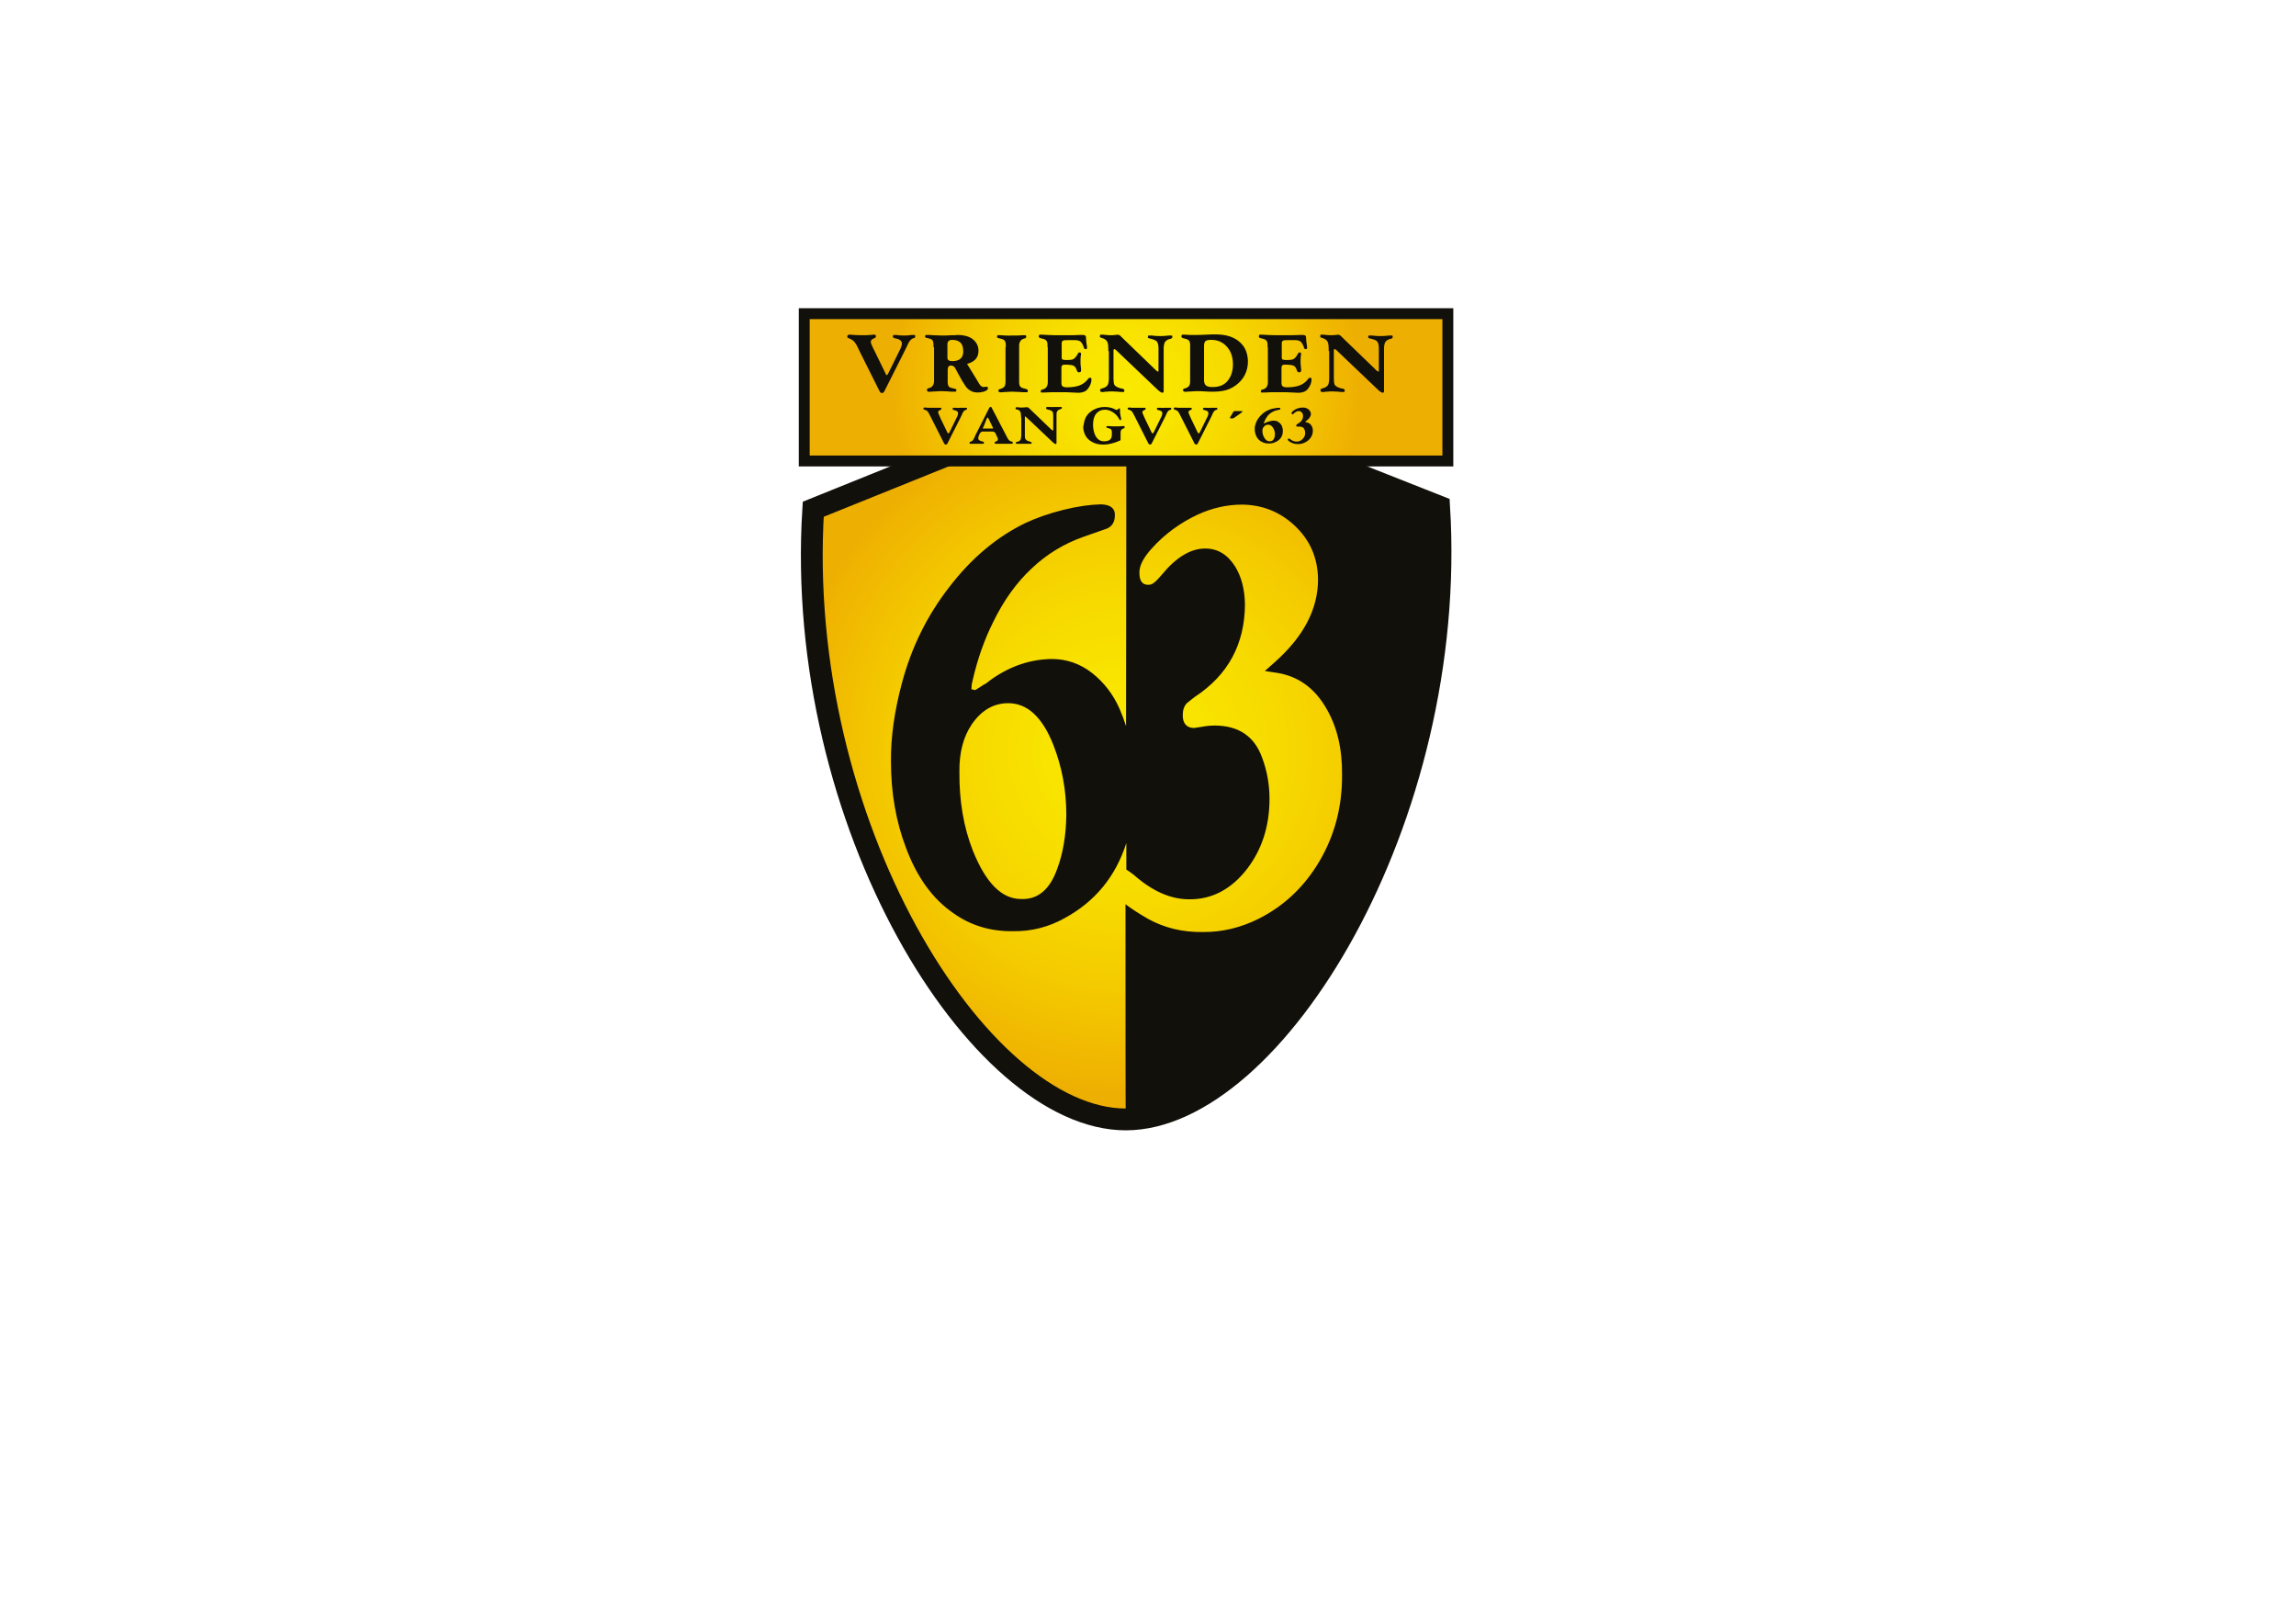 <?xml version="1.0" encoding="UTF-8"?>
<svg xmlns="http://www.w3.org/2000/svg" xmlns:xlink="http://www.w3.org/1999/xlink" version="1.1" id="Layer_1" x="0px" y="0px" viewBox="0 0 841.9 595.3" style="enable-background:new 0 0 841.9 595.3;" xml:space="preserve">
<style type="text/css">
	.Arched_x0020_Green{fill:url(#SVGID_1_);stroke:#FFFFFF;stroke-width:0.25;stroke-miterlimit:1;}
	.st0{fill:url(#SVGID_00000106856784260760494130000013957588192511636906_);stroke:#12100B;stroke-width:8;}
	.st1{fill:#12100B;}
	.st2{fill:url(#SVGID_00000076567447136826759300000013460232047886835359_);stroke:#12100B;stroke-width:4;}
</style>
<linearGradient id="SVGID_1_" gradientUnits="userSpaceOnUse" x1="0" y1="595.28" x2="0.707" y2="594.573">
	<stop offset="0" style="stop-color:#1DA238"></stop>
	<stop offset="0.983" style="stop-color:#24391D"></stop>
</linearGradient>
<radialGradient id="SVGID_00000150094707335918269030000009385289975437305502_" cx="412.94" cy="275.406" r="125.558" gradientUnits="userSpaceOnUse">
	<stop offset="0" style="stop-color:#FAE900"></stop>
	<stop offset="0.187" style="stop-color:#F9E500"></stop>
	<stop offset="0.427" style="stop-color:#F7DB00"></stop>
	<stop offset="0.695" style="stop-color:#F4CA00"></stop>
	<stop offset="0.983" style="stop-color:#EFB101"></stop>
	<stop offset="1" style="stop-color:#EEAF03"></stop>
</radialGradient>
<path style="fill:url(#SVGID_00000150094707335918269030000009385289975437305502_);stroke:#12100B;stroke-width:8;" d="  M412.8,410.4c54.1,0,122-110,114.9-224.7L413,140.4l-114.8,46.3C291,301.5,358.8,410.4,412.8,410.4z"></path>
<path class="st1" d="M528,188c-10.9-14-115-32-115-32s0,52.4-0.1,110.2c-0.7-2.2-1.5-4.3-2.4-6.4c-2.4-5.4-5.8-9.7-10.1-13.1  c-4.4-3.4-9.3-5.1-14.7-5.1c-7.9,0.1-15.4,2.6-22.5,7.7c-1.3,1-2,1.6-2.3,1.6l-1.7,1.1l-1.6,1l-1.4-0.3l0.1-1.7l0.4-1.8  c1.8-7.8,4.3-14.8,7.5-21.2c3.8-7.8,8.5-14.4,14.1-19.6c5.6-5.3,11.9-9.1,19-11.6l7.7-2.7c2.5-0.7,3.8-2.4,3.8-5.2  c0.1-2.5-1.6-3.9-5.1-4c-3.9,0.1-8.5,0.7-13.7,2c-5.2,1.3-9.8,2.9-13.9,4.8c-10.4,5-19.8,12.8-28,23.5  c-8.1,10.4-13.9,22.1-17.4,35.3c-2.7,10.1-4.1,19.7-4,28.7c0,11.4,1.8,21.9,5.5,31.6c4,10.8,9.8,18.8,17.4,24  c6.3,4.5,13.6,6.7,21.8,6.6c6.8,0.1,13.1-1.5,19-4.8c11.2-6.1,18.7-15.3,22.6-27.5c0,3.2,0,6.5,0,9.7c0.8,0.5,1.8,1.2,2.8,2  c6.7,5.9,13.4,8.9,20.2,8.9c8.3,0.1,15.5-3.6,21.4-11.3c5.3-7,8.1-15.5,8.1-25.5c0-5.3-0.9-10.3-2.7-15.1  c-2.8-7.8-8.5-11.7-17.2-11.8c-1.9,0-3.6,0.2-5.1,0.5l-2.8,0.4c-2.7-0.1-4.1-1.8-4-4.9c0-1.7,0.5-3.2,1.6-4.3l2.8-2.2  c12.2-8,18.3-19.3,18.4-33.9c-0.1-5.6-1.3-10.2-3.6-13.9c-2.7-4.3-6.3-6.6-11-6.6c-5.3,0-10.6,3.2-15.8,9.5c-1.1,1.3-2,2.3-2.9,3  c-0.6,0.5-1.3,0.8-2,0.8c-2.2,0.1-3.4-1.3-3.4-4.3c-0.1-2.6,1.4-5.6,4.6-9.1c4.7-5.2,10.3-9.3,16.7-12.3c5.4-2.5,10.9-3.7,16.4-3.7  c7.2,0.1,13.5,2.5,18.9,7.4c5.9,5.4,8.8,12,8.9,20c0,10.9-5.3,21-15.9,30.4l-3.6,3.2l4.6,0.7c7.8,1.3,13.8,5.7,18.1,13.3  c3.8,6.6,5.7,14.6,5.6,24c0.1,11.7-2.7,22.2-8.2,31.6c-5.5,9.4-13,16.5-22.3,21.2c-6.6,3.3-13.5,5-20.7,4.9  c-7.3,0.1-13.9-1.5-19.9-4.8c-3.3-1.9-6.1-3.7-8.3-5.4c0,43.6,0,75.3,0.1,79.8C532,376,531.8,194.1,528,188z M387.6,318.7  c-2.7,7.5-7.1,11.1-13,10.9c-7.2,0.1-13.1-5.8-17.9-17.8c-3.4-8.7-5-18.3-4.9-28.8c-0.1-7,1.4-12.8,4.5-17.4  c3.5-5.1,7.9-7.8,13.4-7.8c7,0,12.5,5.1,16.5,15.2c3.2,8.1,4.8,16.7,4.8,25.8C390.9,306.2,389.8,312.9,387.6,318.7z"></path>
<radialGradient id="SVGID_00000088126250571109164290000001919275930734133690_" cx="412.89" cy="142" r="85.595" gradientUnits="userSpaceOnUse">
	<stop offset="0" style="stop-color:#FAE900"></stop>
	<stop offset="0.187" style="stop-color:#F9E500"></stop>
	<stop offset="0.427" style="stop-color:#F7DB00"></stop>
	<stop offset="0.695" style="stop-color:#F4CA00"></stop>
	<stop offset="0.983" style="stop-color:#EFB101"></stop>
	<stop offset="1" style="stop-color:#EEAF03"></stop>
</radialGradient>
<rect x="294.9" y="115" style="fill:url(#SVGID_00000088126250571109164290000001919275930734133690_);stroke:#12100B;stroke-width:4;" width="236" height="54"></rect>
<g>
	<path class="st1" d="M315.1,128.6l-0.6-1.3c-0.3-0.6-0.6-1.2-1-1.7c-0.4-0.6-1-1-1.8-1.4l-0.5-0.2l-0.4-0.2c-0.1,0-0.1-0.1-0.1-0.2   l0-0.3c0-0.4,0.3-0.6,0.8-0.6l0.6,0l1,0.1c0.6,0,1.5,0.1,2.7,0.1c1.4,0,2.5,0,3.3-0.1c0.3,0,0.6,0,0.9-0.1c0.2,0,0.4,0,0.5,0   c0.5,0,0.7,0.2,0.7,0.6c0,0.3-0.2,0.5-0.6,0.7c-0.9,0.3-1.3,0.8-1.3,1.3c0,0.3,0.1,0.7,0.3,1.1l0.5,1.1c0.2,0.4,0.3,0.7,0.5,1   l4,8.2l0.2,0.5c0.1,0.2,0.2,0.3,0.4,0.3c0.1,0,0.1,0,0.1,0c0.1-0.1,0.2-0.2,0.2-0.3l0.3-0.5l3.6-7.3l0.8-1.6   c0.3-0.7,0.5-1.3,0.5-1.9c0-0.7-0.5-1.3-1.4-1.6c-0.4-0.1-0.8-0.2-1.2-0.3c-0.5-0.1-0.7-0.3-0.7-0.6c0-0.3,0.1-0.5,0.3-0.6l0.3,0   l0.7,0l0.8,0.1c0.5,0.1,1.2,0.1,2,0.1c0.8,0,1.4,0,2-0.1l0.8-0.1l0.7,0l0.3,0c0.2,0,0.3,0.2,0.3,0.5c0,0.3-0.1,0.5-0.3,0.6   l-0.4,0.1c-0.7,0.2-1.4,0.9-1.9,2l-0.8,1.7l-0.5,1l-7.2,14.3l-0.2,0.4c-0.2,0.4-0.5,0.7-0.9,0.7c-0.4,0-0.6-0.2-0.9-0.7l-0.2-0.4   L315.1,128.6z"></path>
	<path class="st1" d="M342.3,127.3v-0.9c0-0.9-0.2-1.5-0.5-1.8c-0.3-0.3-1-0.5-1.9-0.7l-0.4-0.1c-0.1-0.1-0.2-0.1-0.3-0.2l0-0.2   c0-0.3,0.1-0.5,0.3-0.6l0.3,0c0.1,0,0.4,0,0.8,0l1.7,0.1l2.6,0.1l2.1,0l1.9-0.1c0.9,0,1.7,0,2.3-0.1c2.2,0,4,0.5,5.3,1.4   c1.5,1.1,2.3,2.6,2.3,4.4c0,2.3-1.2,3.8-3.5,4.6c-0.2,0.1-0.4,0.1-0.7,0.2l3.5,5.7l0.9,1.5c0.5,0.9,1.1,1.3,1.7,1.3l0.6-0.1   c0.1,0,0.2,0,0.4,0c0.4,0,0.6,0.2,0.6,0.5c0,0.5-0.6,1-1.6,1.3c-0.7,0.2-1.5,0.3-2.2,0.3c-1.9,0-3.4-0.8-4.5-2.4   c-0.7-1-1.6-2.5-2.6-4.4l-0.7-1.3c-0.2-0.4-0.4-0.8-0.6-1.1c-0.2-0.2-0.4-0.4-0.6-0.5c-0.3-0.1-0.5-0.2-0.8-0.2   c-0.8,0-1.2,0.6-1.2,1.6v3.5v0.9c0,0.9,0.2,1.5,0.5,1.8c0.3,0.3,1,0.5,2,0.7l0.4,0.1c0.1,0.1,0.2,0.1,0.3,0.2l0,0.2   c0,0.3-0.1,0.5-0.3,0.6l-0.3,0c-0.2,0-0.4,0-0.8,0c-0.3,0-0.9,0-1.6-0.1l-2.4-0.1c-0.3,0-1.1,0-2.3,0.1c-0.8,0-1.4,0.1-1.7,0.1   c-0.4,0-0.6,0.1-0.8,0c-0.4,0-0.6-0.2-0.6-0.6c0-0.3,0.1-0.5,0.3-0.6l0.4-0.1c1.2-0.3,1.8-1.1,1.9-2.4c0-0.2,0-0.5,0-0.9V127.3z    M347.4,130.5c0,0.3,0,0.5,0,0.7c0,0.8,0.6,1.2,1.8,1.2c2.7,0,4.1-1.3,4-3.7c0-0.6-0.1-1.1-0.2-1.6c-0.4-1.6-1.7-2.5-3.9-2.5   c-1.1,0-1.7,0.6-1.7,1.6l0,0.8V130.5z"></path>
	<path class="st1" d="M368.8,127.3l0-0.9c0-0.8-0.2-1.4-0.6-1.7c-0.3-0.3-0.9-0.5-1.9-0.7l-0.4-0.1c-0.2-0.1-0.2-0.1-0.3-0.2l0-0.2   c0-0.4,0.1-0.6,0.3-0.6l0.3,0c0.2,0,0.5,0,0.8,0l1.6,0.1c0.5,0,1.2,0.1,2.3,0c1.1,0,1.9,0,2.4,0l1.6-0.1c0.3,0,0.6,0,0.8,0l0.3,0   c0.2,0,0.3,0.2,0.3,0.5c0,0.3-0.1,0.5-0.3,0.6l-0.4,0.1c-1.2,0.3-1.8,1.1-1.9,2.4c0,0.3,0,0.6,0,0.9v11.9l0,0.9   c0,0.8,0.2,1.4,0.6,1.7c0.3,0.3,1,0.5,1.9,0.7c0.4,0.1,0.7,0.3,0.7,0.7c0,0.3-0.1,0.5-0.3,0.5l-0.3,0c-0.2,0-0.4,0-0.8,0   c-0.3,0-0.9,0-1.7-0.1c-1.2,0-2-0.1-2.4-0.1c-0.3,0-1.1,0-2.3,0.1c-0.8,0-1.4,0.1-1.6,0.1c-0.4,0-0.6,0.1-0.8,0   c-0.4,0-0.6-0.2-0.6-0.6c0-0.3,0.1-0.4,0.3-0.5l0.4-0.1c0.7-0.2,1.2-0.5,1.5-0.9c0.2-0.3,0.4-0.8,0.4-1.6l0-0.9V127.3z"></path>
	<path class="st1" d="M384.1,127.3l0-0.9c0-0.8-0.2-1.4-0.6-1.7c-0.3-0.3-0.9-0.5-1.9-0.7c-0.5-0.1-0.7-0.3-0.7-0.7   c0-0.3,0.1-0.5,0.3-0.6l0.3,0c0.2,0,0.5,0,0.8,0l1.7,0.1c0.7,0,1.8,0.1,3.2,0.1l4.4,0c1.1,0,2.6,0,4.4-0.1l1.1,0   c0.7,0,1.1,0.3,1.1,0.8l0.1,1.6l0.2,1.4l0.1,0.8v0.1c0,0.3-0.2,0.5-0.5,0.5c-0.3,0-0.5-0.1-0.6-0.4l-0.2-0.6   c-0.3-0.8-0.7-1.4-1-1.7c-0.5-0.4-1.1-0.6-2-0.6l-1.1,0l-1.7,0c-0.7,0-1.2,0-1.5,0.1c-0.5,0.1-0.7,0.5-0.7,1v0.8v3.8v0.8   c0,0.4,0.2,0.6,0.6,0.7c0.3,0,0.7,0.1,1.1,0.1c1.2,0,2.1-0.1,2.5-0.3c0.6-0.3,1.1-0.9,1.6-1.8c0.2-0.5,0.5-0.7,0.7-0.7   c0.3,0,0.5,0.1,0.6,0.4l0,0.2l-0.1,0.6c-0.1,0.6-0.1,1.3-0.1,2.2c0,0.7,0,1.2,0.1,1.7l0.1,1c0,0.2,0,0.4,0,0.6   c0,0.4-0.3,0.6-0.8,0.6c-0.3,0-0.5-0.1-0.6-0.4l-0.2-0.4c-0.2-0.7-0.5-1.1-0.7-1.3c-0.3-0.3-0.8-0.5-1.5-0.6   c-0.4,0-0.8-0.1-1.3-0.1c-0.3,0-0.7,0-1.1,0c-0.7,0-1,0.4-1,1.1v0.7v3.8l0,0.9c0,0.7,0.1,1.2,0.4,1.4c0.2,0.2,0.8,0.4,1.6,0.4   c1.6,0,3.1-0.2,4.4-0.6c1.4-0.5,2.5-1.3,3.4-2.5c0.2-0.3,0.4-0.4,0.7-0.4c0.3,0,0.5,0.1,0.5,0.4l0,0.3c0,1.3-0.6,2.6-1.6,3.7   c-0.7,0.7-1.6,1-3,1.1l-2.4-0.1l-2.1-0.1c-0.8,0-1.8,0-2.9,0c-1,0-1.9,0-2.8,0l-2.4,0.1l-0.8,0l-0.3,0c-0.2,0-0.3-0.2-0.3-0.4   c0-0.3,0.1-0.5,0.3-0.6l0.4-0.1c1.2-0.3,1.8-1.1,1.9-2.4c0-0.2,0-0.5,0-0.9V127.3z"></path>
	<path class="st1" d="M406.4,128.7l0-1c0-0.9-0.1-1.7-0.3-2.2c-0.3-0.8-1-1.3-2.1-1.6c-0.4-0.1-0.6-0.2-0.7-0.4l0-0.2   c0-0.4,0.1-0.6,0.3-0.6l0.3,0l0.7,0l0.9,0.1c0.4,0,0.9,0.1,1.4,0.1c0.7,0,1.4,0,2.1-0.1l0.8-0.1c0.4,0,0.8,0.2,1.1,0.5l0.7,0.7   l11.7,11.3c0.4,0.4,0.7,0.7,1,0.9c0.1,0.1,0.2,0.1,0.3,0.1l0.1,0l0.1-0.1c0-0.1,0-0.2,0-0.4v-0.7v-6.2l0-1c0-1.3-0.2-2.1-0.6-2.6   c-0.4-0.5-1.3-0.8-2.6-1.1l-0.4-0.1c-0.2-0.1-0.2-0.1-0.3-0.2l0-0.2c0-0.4,0.1-0.6,0.3-0.6l0.3,0l0.8,0l0.9,0.1   c0.6,0.1,1.3,0.1,2.2,0.1c0.8,0,1.5,0,2.2-0.1l0.9-0.1l0.8,0l0.3,0c0.2,0,0.3,0.2,0.3,0.5c0,0.4-0.3,0.6-0.7,0.7   c-1.1,0.2-1.7,0.7-2.1,1.3c-0.2,0.5-0.4,1.2-0.4,2.3l0,1V142l0,0.8l0,0.6c0,0.4-0.2,0.6-0.5,0.6c-0.2,0-0.6-0.2-1-0.5l-0.6-0.5   L409.9,129c-0.4-0.4-0.7-0.7-1-0.9c-0.1-0.1-0.2-0.1-0.3-0.1l-0.1,0l-0.1,0.1c-0.1,0.1-0.1,0.2-0.1,0.3l0,0.5v8.9l0,1   c0,0.9,0.1,1.6,0.2,2c0.2,0.6,0.8,1,1.6,1.3c0.4,0.2,0.9,0.3,1.5,0.4c0.4,0.1,0.7,0.3,0.7,0.7c0,0.3-0.1,0.5-0.3,0.5l-0.3,0   c-0.2,0-0.4,0-0.8,0c-0.2,0-0.5,0-0.9-0.1c-0.9,0-1.6-0.1-2.2-0.1c-0.5,0-1.2,0-2.1,0.1c-0.4,0-0.7,0-0.9,0.1c-0.4,0-0.6,0.1-0.8,0   c-0.4,0-0.6-0.2-0.6-0.5l0-0.4c0-0.1,0.3-0.3,0.7-0.4c1-0.2,1.7-0.7,2.1-1.3c0.2-0.5,0.4-1.3,0.4-2.3l0-1V128.7z"></path>
	<path class="st1" d="M436.4,127.3l0-0.9c0-0.8-0.2-1.4-0.6-1.7c-0.3-0.3-1-0.5-1.9-0.7c-0.5-0.1-0.7-0.3-0.7-0.7   c0-0.3,0.1-0.5,0.3-0.6l0.3,0c0.2,0,0.5,0,0.8,0l1.7,0.1c0.5,0,1.1,0,2,0c1,0,2.3,0,3.8-0.1c1.5-0.1,2.8-0.1,3.9-0.1   c0.9,0,1.7,0.1,2.6,0.2c2.8,0.4,5,1.5,6.6,3.2c1.6,1.7,2.3,3.8,2.4,6.4c0,3.7-1.5,6.7-4.5,8.9c-1.4,1-2.9,1.7-4.7,2   c-1.1,0.2-2.2,0.3-3.4,0.3c-0.9,0-2,0-3.2-0.1c-1.2-0.1-2.1-0.1-2.7-0.1c-0.3,0-1,0-2.2,0.1c-0.8,0-1.4,0.1-1.7,0.1   c-0.4,0-0.7,0.1-0.8,0c-0.4,0-0.6-0.2-0.6-0.6c0-0.3,0.1-0.4,0.3-0.5l0.4-0.1c0.7-0.2,1.2-0.5,1.5-0.9c0.2-0.3,0.4-0.8,0.4-1.6   l0-0.9V127.3z M441.5,138.8c0,0.3,0,0.6,0,0.9c0.1,1.1,0.6,1.8,1.5,2c0.5,0.2,1.1,0.2,1.7,0.2c2.5,0,4.4-0.8,5.7-2.6   c1.1-1.5,1.7-3.4,1.7-5.7c0-2.4-0.6-4.5-1.9-6.1c-1.5-1.9-3.5-2.9-6-2.9c-1,0-1.7,0.1-2.1,0.4c-0.4,0.3-0.6,0.9-0.6,1.8l0,0.9   V138.8z"></path>
	<path class="st1" d="M464.8,127.3l0-0.9c0-0.8-0.2-1.4-0.6-1.7c-0.3-0.3-0.9-0.5-1.9-0.7c-0.5-0.1-0.7-0.3-0.7-0.7   c0-0.3,0.1-0.5,0.3-0.6l0.3,0c0.2,0,0.5,0,0.8,0l1.7,0.1c0.7,0,1.8,0.1,3.2,0.1l4.4,0c1.1,0,2.6,0,4.4-0.1l1.1,0   c0.7,0,1.1,0.3,1.1,0.8l0.1,1.6l0.2,1.4l0.1,0.8v0.1c0,0.3-0.2,0.5-0.5,0.5c-0.3,0-0.5-0.1-0.6-0.4l-0.2-0.6   c-0.3-0.8-0.7-1.4-1-1.7c-0.5-0.4-1.1-0.6-2-0.6l-1.1,0l-1.7,0c-0.7,0-1.2,0-1.5,0.1c-0.5,0.1-0.7,0.5-0.7,1v0.8v3.8v0.8   c0,0.4,0.2,0.6,0.6,0.7c0.3,0,0.7,0.1,1.1,0.1c1.2,0,2.1-0.1,2.5-0.3c0.6-0.3,1.1-0.9,1.6-1.8c0.2-0.5,0.5-0.7,0.7-0.7   c0.3,0,0.5,0.1,0.6,0.4l0,0.2l-0.1,0.6c-0.1,0.6-0.1,1.3-0.1,2.2c0,0.7,0,1.2,0.1,1.7l0.1,1c0,0.2,0,0.4,0,0.6   c0,0.4-0.3,0.6-0.8,0.6c-0.3,0-0.5-0.1-0.6-0.4l-0.2-0.4c-0.2-0.7-0.5-1.1-0.7-1.3c-0.3-0.3-0.8-0.5-1.5-0.6   c-0.4,0-0.8-0.1-1.3-0.1c-0.3,0-0.7,0-1.1,0c-0.7,0-1,0.4-1,1.1v0.7v3.8l0,0.9c0,0.7,0.1,1.2,0.4,1.4c0.2,0.2,0.8,0.4,1.6,0.4   c1.6,0,3.1-0.2,4.4-0.6c1.4-0.5,2.5-1.3,3.4-2.5c0.2-0.3,0.4-0.4,0.7-0.4c0.3,0,0.5,0.1,0.5,0.4l0,0.3c0,1.3-0.6,2.6-1.6,3.7   c-0.7,0.7-1.6,1-3,1.1l-2.4-0.1l-2.1-0.1c-0.8,0-1.8,0-2.9,0c-1,0-1.9,0-2.8,0l-2.4,0.1l-0.8,0l-0.3,0c-0.2,0-0.3-0.2-0.3-0.4   c0-0.3,0.1-0.5,0.3-0.6l0.4-0.1c1.2-0.3,1.8-1.1,1.9-2.4c0-0.2,0-0.5,0-0.9V127.3z"></path>
	<path class="st1" d="M487.2,128.7l0-1c0-0.9-0.1-1.7-0.3-2.2c-0.3-0.8-1-1.3-2.1-1.6c-0.4-0.1-0.6-0.2-0.7-0.4l0-0.2   c0-0.4,0.1-0.6,0.3-0.6l0.3,0l0.7,0l0.9,0.1c0.4,0,0.9,0.1,1.4,0.1c0.7,0,1.4,0,2.1-0.1l0.8-0.1c0.4,0,0.8,0.2,1.1,0.5l0.7,0.7   l11.7,11.3c0.4,0.4,0.7,0.7,1,0.9c0.1,0.1,0.2,0.1,0.3,0.1l0.1,0l0.1-0.1c0-0.1,0-0.2,0-0.4v-0.7v-6.2l0-1c0-1.3-0.2-2.1-0.6-2.6   c-0.4-0.5-1.3-0.8-2.6-1.1l-0.4-0.1c-0.2-0.1-0.2-0.1-0.3-0.2l0-0.2c0-0.4,0.1-0.6,0.3-0.6l0.3,0l0.8,0l0.9,0.1   c0.6,0.1,1.3,0.1,2.2,0.1c0.8,0,1.5,0,2.2-0.1l0.9-0.1l0.8,0l0.3,0c0.2,0,0.3,0.2,0.3,0.5c0,0.4-0.3,0.6-0.7,0.7   c-1.1,0.2-1.7,0.7-2.1,1.3c-0.2,0.5-0.4,1.2-0.4,2.3l0,1V142l0,0.8l0,0.6c0,0.4-0.2,0.6-0.5,0.6c-0.2,0-0.6-0.2-1-0.5l-0.6-0.5   L490.7,129c-0.4-0.4-0.7-0.7-1-0.9c-0.1-0.1-0.2-0.1-0.3-0.1l-0.1,0l-0.1,0.1c-0.1,0.1-0.1,0.2-0.1,0.3l0,0.5v8.9l0,1   c0,0.9,0.1,1.6,0.2,2c0.2,0.6,0.8,1,1.6,1.3c0.4,0.2,0.9,0.3,1.5,0.4c0.4,0.1,0.7,0.3,0.7,0.7c0,0.3-0.1,0.5-0.3,0.5l-0.3,0   c-0.2,0-0.4,0-0.8,0c-0.2,0-0.5,0-0.9-0.1c-0.9,0-1.6-0.1-2.2-0.1c-0.5,0-1.2,0-2.1,0.1c-0.4,0-0.7,0-0.9,0.1c-0.4,0-0.7,0.1-0.8,0   c-0.4,0-0.6-0.2-0.6-0.5l0-0.4c0-0.1,0.3-0.3,0.7-0.4c1-0.2,1.7-0.7,2.1-1.3c0.2-0.5,0.4-1.3,0.4-2.3l0-1V128.7z"></path>
	<path class="st1" d="M341.4,153.1l-0.4-0.8c-0.2-0.4-0.4-0.8-0.6-1.1c-0.2-0.4-0.6-0.7-1.1-0.9l-0.3-0.1l-0.3-0.1   c0,0-0.1-0.1-0.1-0.1l0-0.2c0-0.3,0.2-0.4,0.5-0.4l0.4,0l0.6,0.1c0.4,0,1,0,1.7,0c0.9,0,1.6,0,2.1,0c0.2,0,0.4,0,0.6,0   c0.1,0,0.2,0,0.3,0c0.3,0,0.4,0.1,0.4,0.4c0,0.2-0.1,0.3-0.4,0.4c-0.6,0.2-0.8,0.5-0.8,0.8c0,0.2,0,0.4,0.2,0.7l0.3,0.7   c0.1,0.2,0.2,0.5,0.3,0.7l2.5,5.2l0.2,0.3c0.1,0.1,0.1,0.2,0.2,0.2c0,0,0.1,0,0.1,0c0.1,0,0.1-0.1,0.2-0.2l0.2-0.3l2.3-4.7l0.5-1   c0.2-0.4,0.3-0.8,0.3-1.2c0-0.5-0.3-0.8-0.9-1c-0.2-0.1-0.5-0.1-0.7-0.2c-0.3,0-0.4-0.2-0.4-0.4c0-0.2,0.1-0.3,0.2-0.4l0.2,0l0.5,0   l0.5,0c0.3,0,0.8,0.1,1.3,0c0.5,0,0.9,0,1.3,0l0.5,0l0.4,0l0.2,0c0.1,0,0.2,0.1,0.2,0.3c0,0.2-0.1,0.3-0.2,0.4l-0.3,0.1   c-0.5,0.1-0.9,0.6-1.2,1.3l-0.5,1.1l-0.3,0.6l-4.6,9.1l-0.1,0.2c-0.2,0.3-0.3,0.4-0.6,0.4c-0.2,0-0.4-0.1-0.6-0.4l-0.1-0.2   L341.4,153.1z"></path>
	<path class="st1" d="M368.6,159l0.4,0.8c0.2,0.4,0.4,0.8,0.6,1.1c0.2,0.3,0.4,0.5,0.6,0.7l0.5,0.2c0.1,0.1,0.2,0.1,0.3,0.1   c0.3,0.1,0.4,0.2,0.4,0.4c0,0.3-0.2,0.4-0.5,0.4l-0.4,0l-0.6,0c-0.6,0-1.3,0-2,0c-0.7,0-1.3,0-1.8,0l-0.6,0c-0.1,0-0.2,0-0.3,0   c-0.3,0-0.5-0.1-0.5-0.4c0-0.2,0.1-0.3,0.4-0.4c0.6-0.2,0.8-0.5,0.8-0.9c0-0.2-0.1-0.5-0.2-0.7l-0.3-0.6l-0.3-0.7   c-0.1-0.3-0.3-0.4-0.5-0.6c-0.2-0.1-0.4-0.2-0.7-0.2c-0.1,0-0.3,0-0.5,0h-2.7l-0.3,0c-0.5,0-0.9,0.3-1.1,0.7l-0.3,0.6   c-0.2,0.5-0.3,0.9-0.3,1.2c0,0.6,0.6,1,1.7,1.2c0.3,0,0.4,0.2,0.4,0.4c0,0.2-0.1,0.4-0.4,0.4c-0.1,0-0.3,0-0.5,0l-0.5,0   c-0.5,0-0.9,0-1.3,0c-0.3,0-0.7,0-1.3,0c-0.2,0-0.4,0-0.5,0c-0.2,0-0.4,0-0.4,0l-0.2,0c-0.1,0-0.2-0.2-0.2-0.3   c0-0.2,0.1-0.3,0.2-0.4l0.3-0.1c0.5-0.1,0.9-0.6,1.2-1.3l0.5-1.1l0.3-0.6l4.6-9.1l0.1-0.2c0.1-0.1,0.2-0.2,0.2-0.3   c0.1-0.1,0.2-0.1,0.3-0.1c0.1,0,0.3,0,0.3,0.1c0.1,0.1,0.2,0.2,0.2,0.3l0.1,0.2L368.6,159z M360.7,156.3l-0.2,0.4   c-0.1,0.1-0.1,0.2-0.1,0.3c0,0.1,0,0.1,0.1,0.1c0,0,0.2,0,0.3,0h0.3h2.3h0.3l0.3,0c0,0,0,0,0.1-0.1l0-0.1c0-0.1,0-0.2-0.1-0.3   l-0.2-0.4l-1.3-2.7c-0.1-0.1-0.1-0.2-0.2-0.3l-0.1-0.1l-0.1,0l-0.1,0.1c-0.1,0.1-0.1,0.2-0.2,0.3L360.7,156.3z"></path>
	<path class="st1" d="M374.4,153.1l0-0.6c0-0.6-0.1-1.1-0.2-1.4c-0.2-0.5-0.7-0.9-1.4-1c-0.2,0-0.4-0.1-0.4-0.2l0-0.2   c0-0.2,0.1-0.4,0.2-0.4l0.2,0l0.5,0l0.6,0.1c0.3,0,0.6,0,0.9,0c0.5,0,0.9,0,1.3-0.1l0.5,0c0.3,0,0.5,0.1,0.7,0.3l0.4,0.4l7.5,7.2   c0.2,0.2,0.5,0.4,0.6,0.5c0.1,0,0.1,0.1,0.2,0.1l0.1,0l0.1,0c0,0,0-0.1,0-0.3V157v-4l0-0.6c0-0.8-0.1-1.3-0.4-1.6   c-0.3-0.3-0.8-0.5-1.7-0.7l-0.3-0.1c-0.1,0-0.2-0.1-0.2-0.2l0-0.2c0-0.2,0.1-0.4,0.2-0.4l0.2,0l0.5,0l0.6,0c0.4,0,0.8,0.1,1.4,0   c0.5,0,1,0,1.4,0l0.6,0l0.5,0l0.2,0c0.1,0,0.2,0.1,0.2,0.3c0,0.2-0.2,0.4-0.5,0.5c-0.7,0.2-1.1,0.4-1.3,0.9   c-0.2,0.3-0.2,0.8-0.2,1.5l0,0.6v8.5l0,0.5l0,0.4c0,0.2-0.1,0.4-0.3,0.4c-0.2,0-0.4-0.1-0.6-0.3l-0.4-0.3l-9.3-8.8   c-0.3-0.2-0.5-0.4-0.6-0.6c-0.1-0.1-0.2-0.1-0.2-0.1l-0.1,0l-0.1,0.1c0,0,0,0.1,0,0.2l0,0.3v5.7l0,0.6c0,0.6,0,1,0.2,1.3   c0.2,0.4,0.5,0.6,1,0.8c0.3,0.1,0.6,0.2,0.9,0.3c0.3,0.1,0.4,0.2,0.4,0.4c0,0.2-0.1,0.3-0.2,0.3l-0.2,0c-0.1,0-0.3,0-0.5,0   c-0.1,0-0.3,0-0.6,0c-0.6,0-1,0-1.4,0c-0.3,0-0.8,0-1.4,0c-0.3,0-0.5,0-0.6,0c-0.2,0-0.4,0-0.5,0c-0.3,0-0.4-0.1-0.4-0.3l0-0.2   c0-0.1,0.2-0.2,0.4-0.2c0.7-0.1,1.1-0.4,1.3-0.8c0.2-0.3,0.2-0.8,0.3-1.5l0-0.6V153.1z"></path>
	<path class="st1" d="M398,153.3c0.4-0.9,1.1-1.8,2.1-2.5c0.8-0.6,1.7-1,2.7-1.3c0.7-0.2,1.5-0.3,2.3-0.3c0.8,0,1.6,0.1,2.3,0.3   c0.5,0.1,0.9,0.3,1.3,0.5c0.4,0.2,0.7,0.3,0.8,0.3c0.2,0,0.3-0.1,0.5-0.3c0.1-0.2,0.3-0.3,0.4-0.3c0.2,0,0.3,0.2,0.3,0.4   c0,0.3,0,0.5,0,0.6c0,0.5,0,0.9,0.1,1c0,0.3,0.1,0.8,0.2,1.3l0.1,0.3l0,0.4c0,0.1,0,0.2-0.1,0.2L411,154c-0.1,0-0.1,0.1-0.2,0   c-0.2,0-0.3-0.1-0.4-0.3c-0.5-1-1.2-1.8-2.1-2.4c-1-0.7-2-1.1-3.1-1.1c-0.6,0-1.2,0.1-1.7,0.3c-1.8,0.8-2.7,2.5-2.7,5.3   c0,1.4,0.3,2.7,0.8,3.8c0.7,1.4,1.8,2.2,3.2,2.2c1,0,1.7-0.2,2.2-0.6c0.5-0.4,0.7-1,0.7-2c0-0.2,0-0.5,0-0.8c0-0.5-0.2-0.9-0.4-1.1   c-0.2-0.1-0.6-0.3-1.2-0.4c-0.2,0-0.3-0.1-0.4-0.2l0-0.2c0-0.2,0.1-0.3,0.2-0.3l0.2,0l0.5,0l1.1,0.1c0.4,0,0.9,0,1.5,0   c0.6,0,1.1,0,1.3,0l1-0.1l0.5,0l0.2,0c0.1,0.1,0.2,0.2,0.2,0.4c0,0.2-0.1,0.4-0.2,0.4l-0.3,0.1c-0.7,0.2-1,0.7-1,1.5l0,1.3l0,0.9   l0,0.3c0,0.2-0.1,0.4-0.4,0.5c-2.1,0.9-4.1,1.4-5.9,1.4c-1.6,0-3-0.3-4.2-1c-1.3-0.7-2.2-1.7-2.7-3c-0.3-0.8-0.5-1.6-0.5-2.5   C397.4,155.3,397.6,154.3,398,153.3z"></path>
	<path class="st1" d="M416.3,153.1l-0.4-0.8c-0.2-0.4-0.4-0.8-0.6-1.1c-0.2-0.4-0.6-0.7-1.1-0.9l-0.3-0.1l-0.3-0.1   c0,0-0.1-0.1-0.1-0.1l0-0.2c0-0.3,0.2-0.4,0.5-0.4l0.4,0l0.6,0.1c0.4,0,1,0,1.7,0c0.9,0,1.6,0,2.1,0c0.2,0,0.4,0,0.6,0   c0.1,0,0.2,0,0.3,0c0.3,0,0.4,0.1,0.4,0.4c0,0.2-0.1,0.3-0.4,0.4c-0.6,0.2-0.8,0.5-0.8,0.8c0,0.2,0,0.4,0.2,0.7l0.3,0.7   c0.1,0.2,0.2,0.5,0.3,0.7l2.5,5.2l0.2,0.3c0.1,0.1,0.1,0.2,0.2,0.2c0,0,0.1,0,0.1,0c0.1,0,0.1-0.1,0.2-0.2l0.2-0.3l2.3-4.7l0.5-1   c0.2-0.4,0.3-0.8,0.3-1.2c0-0.5-0.3-0.8-0.9-1c-0.2-0.1-0.5-0.1-0.7-0.2c-0.3,0-0.4-0.2-0.4-0.4c0-0.2,0.1-0.3,0.2-0.4l0.2,0l0.5,0   l0.5,0c0.3,0,0.8,0.1,1.3,0c0.5,0,0.9,0,1.3,0l0.5,0l0.4,0l0.2,0c0.1,0,0.2,0.1,0.2,0.3c0,0.2-0.1,0.3-0.2,0.4l-0.3,0.1   c-0.5,0.1-0.9,0.6-1.2,1.3l-0.5,1.1l-0.3,0.6l-4.6,9.1l-0.1,0.2c-0.2,0.3-0.3,0.4-0.6,0.4c-0.2,0-0.4-0.1-0.6-0.4l-0.1-0.2   L416.3,153.1z"></path>
	<path class="st1" d="M433.2,153.1l-0.4-0.8c-0.2-0.4-0.4-0.8-0.6-1.1c-0.2-0.4-0.6-0.7-1.1-0.9l-0.3-0.1l-0.3-0.1   c0,0-0.1-0.1-0.1-0.1l0-0.2c0-0.3,0.2-0.4,0.5-0.4l0.4,0l0.6,0.1c0.4,0,1,0,1.7,0c0.9,0,1.6,0,2.1,0c0.2,0,0.4,0,0.6,0   c0.1,0,0.2,0,0.3,0c0.3,0,0.4,0.1,0.4,0.4c0,0.2-0.1,0.3-0.4,0.4c-0.6,0.2-0.8,0.5-0.8,0.8c0,0.2,0,0.4,0.2,0.7l0.3,0.7   c0.1,0.2,0.2,0.5,0.3,0.7l2.5,5.2l0.2,0.3c0.1,0.1,0.1,0.2,0.2,0.2c0,0,0.1,0,0.1,0c0.1,0,0.1-0.1,0.2-0.2l0.2-0.3l2.3-4.7l0.5-1   c0.2-0.4,0.3-0.8,0.3-1.2c0-0.5-0.3-0.8-0.9-1c-0.2-0.1-0.5-0.1-0.7-0.2c-0.3,0-0.4-0.2-0.4-0.4c0-0.2,0.1-0.3,0.2-0.4l0.2,0l0.5,0   l0.5,0c0.3,0,0.8,0.1,1.3,0c0.5,0,0.9,0,1.3,0l0.5,0l0.4,0l0.2,0c0.1,0,0.2,0.1,0.2,0.3c0,0.2-0.1,0.3-0.2,0.4l-0.3,0.1   c-0.5,0.1-0.9,0.6-1.2,1.3l-0.5,1.1l-0.3,0.6l-4.6,9.1l-0.1,0.2c-0.2,0.3-0.3,0.4-0.6,0.4c-0.2,0-0.4-0.1-0.6-0.4l-0.1-0.2   L433.2,153.1z"></path>
	<path class="st1" d="M452,151.4c0.1-0.2,0.2-0.4,0.3-0.5c0.1-0.1,0.2-0.1,0.4-0.2l0.5,0h1.8l0.3,0c0.2,0,0.3,0.1,0.3,0.1v0   c0,0.1-0.1,0.2-0.2,0.3l-0.2,0.2l-2.4,1.7l-0.3,0.2c-0.2,0.1-0.4,0.2-0.6,0.2h-0.5c-0.2,0-0.4-0.1-0.4-0.2l0-0.1l0.1-0.2L452,151.4   z"></path>
	<path class="st1" d="M460.5,155.1c0.4-1.1,1.1-2.1,2-3c0.9-0.9,2-1.6,3.2-2c0.5-0.2,1-0.3,1.6-0.4c0.6-0.1,1.1-0.2,1.6-0.2   c0.4,0,0.6,0.1,0.6,0.3c0,0.2-0.1,0.4-0.4,0.4l-0.9,0.2c-0.8,0.2-1.5,0.5-2.2,1c-0.6,0.4-1.2,1-1.6,1.7c-0.4,0.5-0.6,1.1-0.9,1.8   l-0.1,0.2l0,0.1l0.2,0l0.2-0.1l0.2-0.1c0,0,0.1-0.1,0.3-0.1c0.8-0.4,1.7-0.6,2.6-0.7c0.6,0,1.2,0.1,1.7,0.4   c0.5,0.3,0.9,0.7,1.2,1.1c0.4,0.7,0.6,1.5,0.6,2.3c0,2-1,3.4-3,4.2c-0.7,0.3-1.4,0.4-2.2,0.4c-0.9,0-1.8-0.2-2.5-0.6   c-0.9-0.4-1.5-1.1-2-2c-0.4-0.8-0.6-1.7-0.6-2.7C460,156.8,460.2,156,460.5,155.1z M462.9,157.9c0,0.9,0.2,1.7,0.6,2.4   c0.5,1,1.2,1.5,2.1,1.5c0.7,0,1.2-0.3,1.5-0.9c0.3-0.5,0.4-1.1,0.4-1.7c0-0.8-0.2-1.5-0.6-2.2c-0.5-0.9-1.1-1.3-1.9-1.3   c-0.6,0-1.1,0.2-1.5,0.7C463.1,156.8,462.9,157.3,462.9,157.9z"></path>
	<path class="st1" d="M478.9,154.8c0.8,0.1,1.5,0.5,1.9,1.1c0.4,0.6,0.6,1.2,0.6,2c0,1-0.3,1.9-0.9,2.7c-0.6,0.8-1.4,1.4-2.4,1.8   c-0.7,0.3-1.4,0.4-2.2,0.4c-0.8,0-1.5-0.1-2.1-0.4c-1.1-0.5-1.6-0.9-1.6-1.3c0-0.2,0.1-0.3,0.4-0.3c0.2,0,0.4,0.1,0.6,0.3   c0.7,0.5,1.4,0.8,2.2,0.8c0.9,0,1.7-0.3,2.3-1c0.6-0.6,0.9-1.3,0.9-2.2c0-0.4-0.1-0.9-0.3-1.3c-0.3-0.7-0.9-1-1.8-1   c-0.2,0-0.4,0-0.5,0l-0.3,0c-0.3,0-0.4-0.2-0.4-0.4c0-0.1,0.1-0.3,0.2-0.4l0.3-0.2c1.3-0.7,2-1.6,2-2.9c0-0.5-0.1-0.9-0.4-1.2   c-0.3-0.4-0.7-0.6-1.2-0.6c-0.6,0-1.1,0.3-1.7,0.8c-0.1,0.1-0.2,0.2-0.3,0.3c-0.1,0-0.1,0.1-0.2,0.1c-0.2,0-0.4-0.1-0.4-0.4   c0-0.2,0.1-0.5,0.5-0.8c0.5-0.4,1.1-0.8,1.8-1c0.6-0.2,1.2-0.3,1.8-0.3c0.8,0,1.4,0.2,2,0.6c0.6,0.5,0.9,1,1,1.7   c0,0.9-0.6,1.8-1.7,2.6l-0.4,0.3L478.9,154.8z"></path>
</g>
</svg>
